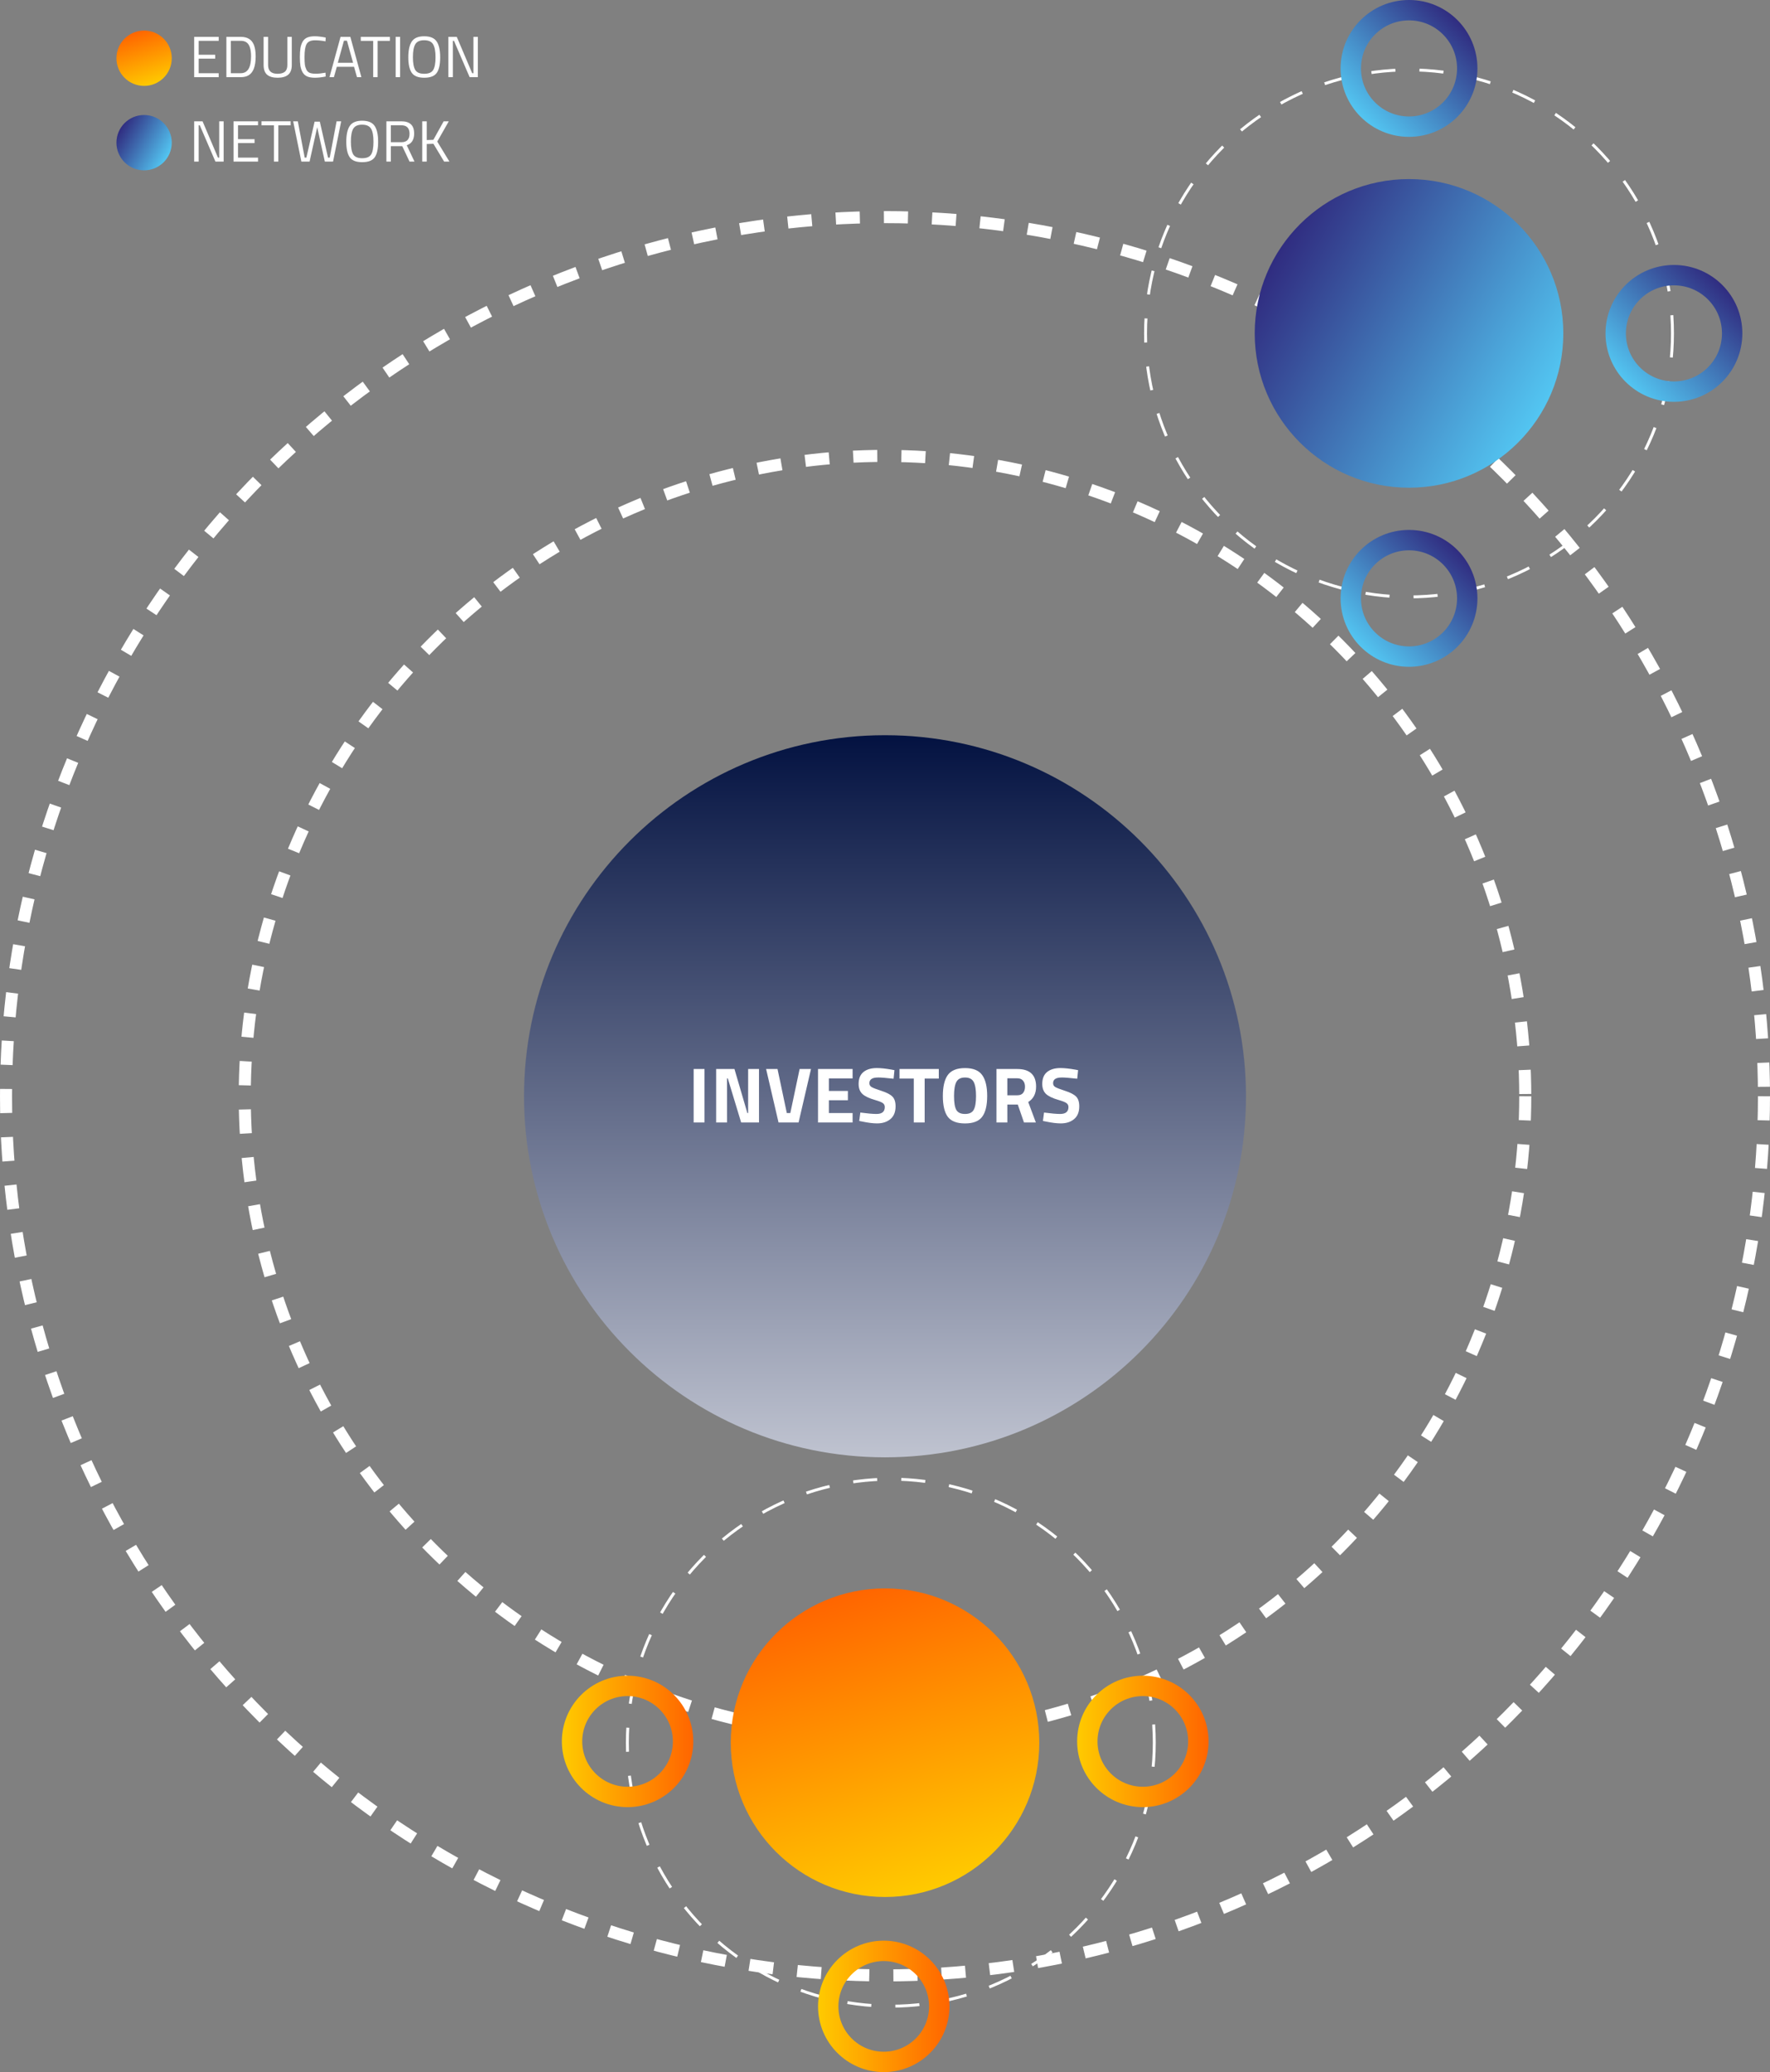 <svg xmlns="http://www.w3.org/2000/svg" xmlns:xlink="http://www.w3.org/1999/xlink" id="Capa_2" data-name="Capa 2" viewBox="0 0 608 711.64"><rect x="0" y="0" width="608" height="711.64" fill="#808080" stroke="none"/><defs><linearGradient id="Degradado_sin_nombre_20" data-name="Degradado sin nombre 20" x1="438.12" y1="2414.52" x2="529.93" y2="2361.51" gradientTransform="translate(-.02 2502.52) scale(1 -1)" gradientUnits="userSpaceOnUse"><stop offset="0" stop-color="#302c80"></stop><stop offset="1" stop-color="#53c6f2"></stop></linearGradient><linearGradient id="Degradado_sin_nombre_20-2" data-name="Degradado sin nombre 20" x1="500.76" y1="2495.76" x2="467.28" y2="2462.27" xlink:href="#Degradado_sin_nombre_20"></linearGradient><linearGradient id="Degradado_sin_nombre_20-3" data-name="Degradado sin nombre 20" x1="500.76" y1="2313.76" x2="467.28" y2="2280.27" xlink:href="#Degradado_sin_nombre_20"></linearGradient><linearGradient id="Degradado_sin_nombre_20-4" data-name="Degradado sin nombre 20" x1="591.76" y1="2404.76" x2="558.28" y2="2371.27" xlink:href="#Degradado_sin_nombre_20"></linearGradient><linearGradient id="Degradado_sin_nombre_19" data-name="Degradado sin nombre 19" x1="288.02" y1="1954.54" x2="320.04" y2="1853.48" gradientTransform="translate(-.02 2502.52) scale(1 -1)" gradientUnits="userSpaceOnUse"><stop offset="0" stop-color="#ff6500"></stop><stop offset="1" stop-color="#ffca00"></stop></linearGradient><linearGradient id="Degradado_sin_nombre_19-2" data-name="Degradado sin nombre 19" x1="238.16" y1="1904.45" x2="193.02" y2="1904.45" xlink:href="#Degradado_sin_nombre_19"></linearGradient><linearGradient id="Degradado_sin_nombre_19-3" data-name="Degradado sin nombre 19" x1="326.16" y1="1813.45" x2="281.02" y2="1813.45" xlink:href="#Degradado_sin_nombre_19"></linearGradient><linearGradient id="Degradado_sin_nombre_19-4" data-name="Degradado sin nombre 19" x1="415.16" y1="1904.45" x2="370.02" y2="1904.45" xlink:href="#Degradado_sin_nombre_19"></linearGradient><linearGradient id="Degradado_sin_nombre_21" data-name="Degradado sin nombre 21" x1="304.02" y1="2250.02" x2="304.02" y2="2002.02" gradientTransform="translate(-.02 2502.52) scale(1 -1)" gradientUnits="userSpaceOnUse"><stop offset="0" stop-color="#031241"></stop><stop offset="1" stop-color="#bfc3d0"></stop></linearGradient><linearGradient id="Degradado_sin_nombre_20-5" data-name="Degradado sin nombre 20" x1="41.29" y1="2458.27" x2="57.75" y2="2448.77" xlink:href="#Degradado_sin_nombre_20"></linearGradient><linearGradient id="Degradado_sin_nombre_19-5" data-name="Degradado sin nombre 19" x1="46.65" y1="2491.58" x2="52.39" y2="2473.46" xlink:href="#Degradado_sin_nombre_19"></linearGradient></defs><g id="svg_investors"><circle id="io2" cx="304" cy="376.5" r="219.93" style="fill: none; stroke: #fff; stroke-dasharray: 0 0 8.27 8.27; stroke-width: 4.14px;"></circle><circle id="io1" cx="304" cy="376.5" r="301.93" style="fill: none; stroke: #fff; stroke-dasharray: 0 0 8.27 8.27; stroke-width: 4.14px;"></circle><g id="bt_azul"><circle id="iso1" cx="484" cy="114.5" r="90.5" style="fill: none; stroke: #fff; stroke-dasharray: 0 0 8.27 8.27;"></circle><path id="isc1" d="M484,167.5c29.27,0,53-23.73,53-53s-23.73-53-53-53-53,23.73-53,53,23.73,53,53,53Z" style="fill: url(#Degradado_sin_nombre_20); stroke-width: 0px;"></path><path id="sp_net_3" d="M484,43.5c11.05,0,20-8.95,20-20s-8.95-20-20-20-20,8.95-20,20,8.95,20,20,20Z" style="fill: none; stroke: url(#Degradado_sin_nombre_20-2); stroke-miterlimit: 10; stroke-width: 7px;"></path><path id="sp_net_2" d="M484,225.5c11.05,0,20-8.95,20-20s-8.95-20-20-20-20,8.95-20,20,8.95,20,20,20Z" style="fill: none; stroke: url(#Degradado_sin_nombre_20-3); stroke-miterlimit: 10; stroke-width: 7px;"></path><path id="sp_net_1" d="M575,134.5c11.05,0,20-8.95,20-20s-8.95-20-20-20-20,8.95-20,20,8.95,20,20,20Z" style="fill: none; stroke: url(#Degradado_sin_nombre_20-4); stroke-miterlimit: 10; stroke-width: 7px;"></path></g><g id="bt_amarillo"><circle id="iso2" cx="306" cy="598.5" r="90.5" style="fill: none; stroke: #fff; stroke-dasharray: 0 0 8.27 8.27;"></circle><path id="isc2" d="M304.01,651.5c29.27,0,52.99-23.73,52.99-52.99s-23.73-52.99-52.99-52.99-52.99,23.73-52.99,52.99,23.73,52.99,52.99,52.99Z" style="fill: url(#Degradado_sin_nombre_19); stroke-width: 0px;"></path><path id="sp_ama_3" d="M215.57,617.14c10.53,0,19.07-8.54,19.07-19.07s-8.54-19.07-19.07-19.07-19.07,8.54-19.07,19.07,8.54,19.07,19.07,19.07Z" style="fill: none; stroke: url(#Degradado_sin_nombre_19-2); stroke-miterlimit: 10; stroke-width: 7px;"></path><path id="sp_ama_2" d="M303.57,708.14c10.53,0,19.07-8.54,19.07-19.07s-8.54-19.07-19.07-19.07-19.07,8.54-19.07,19.07,8.54,19.07,19.07,19.07Z" style="fill: none; stroke: url(#Degradado_sin_nombre_19-3); stroke-miterlimit: 10; stroke-width: 7px;"></path><path id="sp_ama_1" d="M392.57,617.14c10.53,0,19.07-8.54,19.07-19.07s-8.54-19.07-19.07-19.07-19.07,8.54-19.07,19.07,8.54,19.07,19.07,19.07Z" style="fill: none; stroke: url(#Degradado_sin_nombre_19-4); stroke-miterlimit: 10; stroke-width: 7px;"></path></g><g id="ic1"><path id="icc1" d="M180,376.5c0,68.48,55.52,124,124,124s124-55.52,124-124-55.52-124-124-124-124,55.52-124,124Z" style="fill: url(#Degradado_sin_nombre_21); stroke-width: 0px;"></path><path id="tx_investors" d="M238.27,385.5v-18.36h3.73v18.36h-3.73ZM246,385.5v-18.36h6.29l4.43,15.12h.27v-15.12h3.73v18.36h-6.13l-4.59-15.12h-.27v15.12h-3.73ZM274.66,367.14h3.92l-4.27,18.36h-6.88l-4.27-18.36h3.92l3.19,15.12h1.21l3.19-15.12ZM280.99,385.5v-18.36h11.88v3.24h-8.15v4.29h6.53v3.19h-6.53v4.4h8.15v3.24h-11.88ZM301.58,370.06c-1.96,0-2.94.65-2.94,1.94,0,.58.24,1.02.73,1.32.49.31,1.62.75,3.4,1.32,1.8.58,3.06,1.23,3.78,1.97.72.72,1.08,1.84,1.08,3.35,0,1.93-.58,3.38-1.76,4.37-1.17.99-2.7,1.49-4.59,1.49-1.4,0-3.12-.22-5.16-.65l-.97-.19.38-2.89c2.41.32,4.26.49,5.54.49,1.91,0,2.86-.79,2.86-2.38,0-.58-.23-1.03-.67-1.35-.43-.32-1.31-.67-2.62-1.05-2.09-.59-3.56-1.3-4.43-2.11-.85-.83-1.27-1.97-1.27-3.43,0-1.84.56-3.2,1.67-4.1,1.12-.9,2.65-1.35,4.59-1.35,1.33,0,3.02.18,5.08.54l.97.19-.3,2.94c-2.54-.29-4.33-.43-5.37-.43ZM308.98,370.43v-3.29h13.5v3.29h-4.86v15.07h-3.73v-15.07h-4.91ZM328.49,381.18c.54.94,1.54,1.4,3,1.4s2.45-.47,2.97-1.4c.54-.95.81-2.54.81-4.75s-.27-3.85-.81-4.86-1.53-1.51-2.97-1.51-2.43.5-2.97,1.51-.81,2.63-.81,4.86.26,3.8.78,4.75ZM337.37,383.56c-1.13,1.51-3.1,2.27-5.89,2.27s-4.76-.76-5.91-2.27c-1.13-1.53-1.7-3.92-1.7-7.15s.57-5.64,1.7-7.21c1.15-1.58,3.12-2.38,5.91-2.38s4.75.79,5.89,2.38c1.15,1.57,1.73,3.97,1.73,7.21s-.58,5.62-1.73,7.15ZM346.02,379.34v6.16h-3.73v-18.36h7.13c4.32,0,6.48,2.02,6.48,6.05,0,2.39-.9,4.16-2.7,5.29l2.62,7.02h-4.08l-2.13-6.16h-3.59ZM349.47,376.16c.88,0,1.54-.27,1.97-.81.43-.54.65-1.25.65-2.13s-.23-1.58-.7-2.11c-.45-.52-1.11-.78-1.97-.78h-3.4v5.83h3.46ZM364.68,370.06c-1.96,0-2.94.65-2.94,1.94,0,.58.24,1.02.73,1.32s1.62.75,3.4,1.32c1.8.58,3.06,1.23,3.78,1.97.72.72,1.08,1.84,1.08,3.35,0,1.93-.58,3.38-1.76,4.37-1.17.99-2.7,1.49-4.59,1.49-1.4,0-3.12-.22-5.16-.65l-.97-.19.38-2.89c2.41.32,4.26.49,5.53.49,1.91,0,2.86-.79,2.86-2.38,0-.58-.23-1.03-.68-1.35-.43-.32-1.3-.67-2.62-1.05-2.09-.59-3.56-1.3-4.43-2.11-.85-.83-1.27-1.97-1.27-3.43,0-1.84.56-3.2,1.67-4.1,1.12-.9,2.65-1.35,4.59-1.35,1.33,0,3.02.18,5.08.54l.97.19-.3,2.94c-2.54-.29-4.33-.43-5.37-.43Z" style="fill: #fff; stroke-width: 0px;"></path></g><g id="tx_network"><path id="tx_net" d="M66.7,55.5v-13.84h2.88l5.3,12.48h.42v-12.48h1.52v13.84h-2.82l-5.38-12.48h-.38v12.48h-1.54ZM80.22,55.5v-13.84h8.42v1.36h-6.88v4.78h5.68v1.34h-5.68v5h6.88v1.36h-8.42ZM89.83,43.04v-1.38h10v1.38h-4.22v12.46h-1.52v-12.46h-4.26ZM100.7,41.66h1.6l2.36,12.48h.58l2.82-12.36h1.8l2.82,12.36h.58l2.36-12.48h1.58l-2.8,13.84h-2.82l-2.62-11.82-2.62,11.82h-2.82l-2.82-13.84ZM120.53,48.64c0,2.03.27,3.49.8,4.38.53.88,1.56,1.32,3.08,1.32s2.56-.43,3.08-1.3c.53-.87.8-2.32.8-4.36s-.27-3.53-.82-4.46c-.55-.93-1.57-1.4-3.08-1.4s-2.51.47-3.06,1.4c-.53.92-.8,2.39-.8,4.42ZM129.89,48.68c0,2.47-.39,4.25-1.18,5.36-.79,1.11-2.22,1.66-4.3,1.66s-3.49-.57-4.28-1.7c-.79-1.13-1.18-2.91-1.18-5.34s.4-4.25,1.2-5.42c.8-1.19,2.22-1.78,4.26-1.78s3.46.59,4.26,1.76c.81,1.17,1.22,2.99,1.22,5.46ZM134.26,50.2v5.3h-1.54v-13.84h5.12c1.47,0,2.57.34,3.3,1.02.75.68,1.12,1.74,1.12,3.18,0,2.13-.85,3.47-2.54,4.02l2.66,5.62h-1.7l-2.5-5.3h-3.92ZM137.86,48.84c1.88,0,2.82-.97,2.82-2.9s-.95-2.92-2.84-2.92h-3.58v5.82h3.6ZM146.58,55.5h-1.54v-13.84h1.54v6.44l2.28-.08,3.54-6.36h1.76l-3.96,6.96,4.18,6.88h-1.82l-3.68-6.12-2.3.08v6.04Z" style="fill: #fff; stroke-width: 0px;"></path><path id="bullet_net" d="M49.5,58.5c5.25,0,9.5-4.25,9.5-9.5s-4.25-9.5-9.5-9.5-9.5,4.25-9.5,9.5,4.25,9.5,9.5,9.5Z" style="fill: url(#Degradado_sin_nombre_20-5); stroke-width: 0px;"></path></g><g id="tx_education"><path id="tx_edu" d="M66.7,26.5v-13.84h8.42v1.36h-6.88v4.78h5.68v1.34h-5.68v5h6.88v1.36h-8.42ZM82.7,26.5h-4.94v-13.84h4.94c2.25,0,3.75.89,4.48,2.68.43,1.03.64,2.37.64,4.04,0,3.48-.87,5.67-2.6,6.58-.69.36-1.53.54-2.52.54ZM86.24,19.38c0-2.65-.59-4.31-1.78-4.96-.48-.27-1.07-.4-1.76-.4h-3.4v11.12h3.4c2.36,0,3.54-1.92,3.54-5.76ZM92.09,22.34c0,2,1.08,3,3.24,3,1.12,0,1.96-.23,2.52-.7.57-.48.86-1.25.86-2.3v-9.68h1.52v9.64c0,1.55-.41,2.67-1.24,3.36-.81.69-2.02,1.04-3.62,1.04s-2.81-.35-3.62-1.04c-.8-.69-1.2-1.81-1.2-3.36v-9.64h1.54v9.68ZM111.88,26.28c-1.37.28-2.61.42-3.7.42s-1.98-.15-2.66-.44c-.67-.31-1.19-.77-1.56-1.4-.36-.64-.61-1.37-.76-2.18-.13-.83-.2-1.85-.2-3.08s.07-2.25.2-3.08c.15-.84.4-1.58.76-2.22.37-.64.89-1.11,1.56-1.4.67-.29,1.53-.44,2.6-.44s2.32.15,3.76.44l-.06,1.3c-1.35-.24-2.55-.36-3.6-.36-1.47,0-2.44.44-2.92,1.32-.47.87-.7,2.35-.7,4.46,0,1.05.04,1.9.12,2.54.09.64.27,1.22.52,1.74.25.51.62.87,1.1,1.1.49.21,1.21.32,2.14.32s2.06-.12,3.34-.36l.06,1.32ZM113.18,26.5l3.8-13.84h3.36l3.8,13.84h-1.52l-1-3.56h-5.92l-1,3.56h-1.52ZM118.14,13.98l-2.1,7.58h5.24l-2.1-7.58h-1.04ZM123.93,14.04v-1.38h10v1.38h-4.22v12.46h-1.52v-12.46h-4.26ZM135.9,26.5v-13.84h1.54v13.84h-1.54ZM141.84,19.64c0,2.03.27,3.49.8,4.38.53.88,1.56,1.32,3.08,1.32s2.56-.43,3.08-1.3c.53-.87.8-2.32.8-4.36s-.27-3.53-.82-4.46c-.55-.93-1.57-1.4-3.08-1.4s-2.51.47-3.06,1.4c-.53.92-.8,2.39-.8,4.42ZM151.2,19.68c0,2.47-.39,4.25-1.18,5.36-.79,1.11-2.22,1.66-4.3,1.66s-3.49-.57-4.28-1.7c-.79-1.13-1.18-2.91-1.18-5.34s.4-4.25,1.2-5.42c.8-1.19,2.22-1.78,4.26-1.78s3.46.59,4.26,1.76c.81,1.17,1.22,2.99,1.22,5.46ZM154.02,26.5v-13.84h2.88l5.3,12.48h.42v-12.48h1.52v13.84h-2.82l-5.38-12.48h-.38v12.48h-1.54Z" style="fill: #fff; stroke-width: 0px;"></path><path id="bullet_edu" d="M49.5,29.5c5.25,0,9.5-4.25,9.5-9.5s-4.25-9.5-9.5-9.5-9.5,4.25-9.5,9.5,4.25,9.5,9.5,9.5Z" style="fill: url(#Degradado_sin_nombre_19-5); stroke-width: 0px;"></path></g></g></svg>